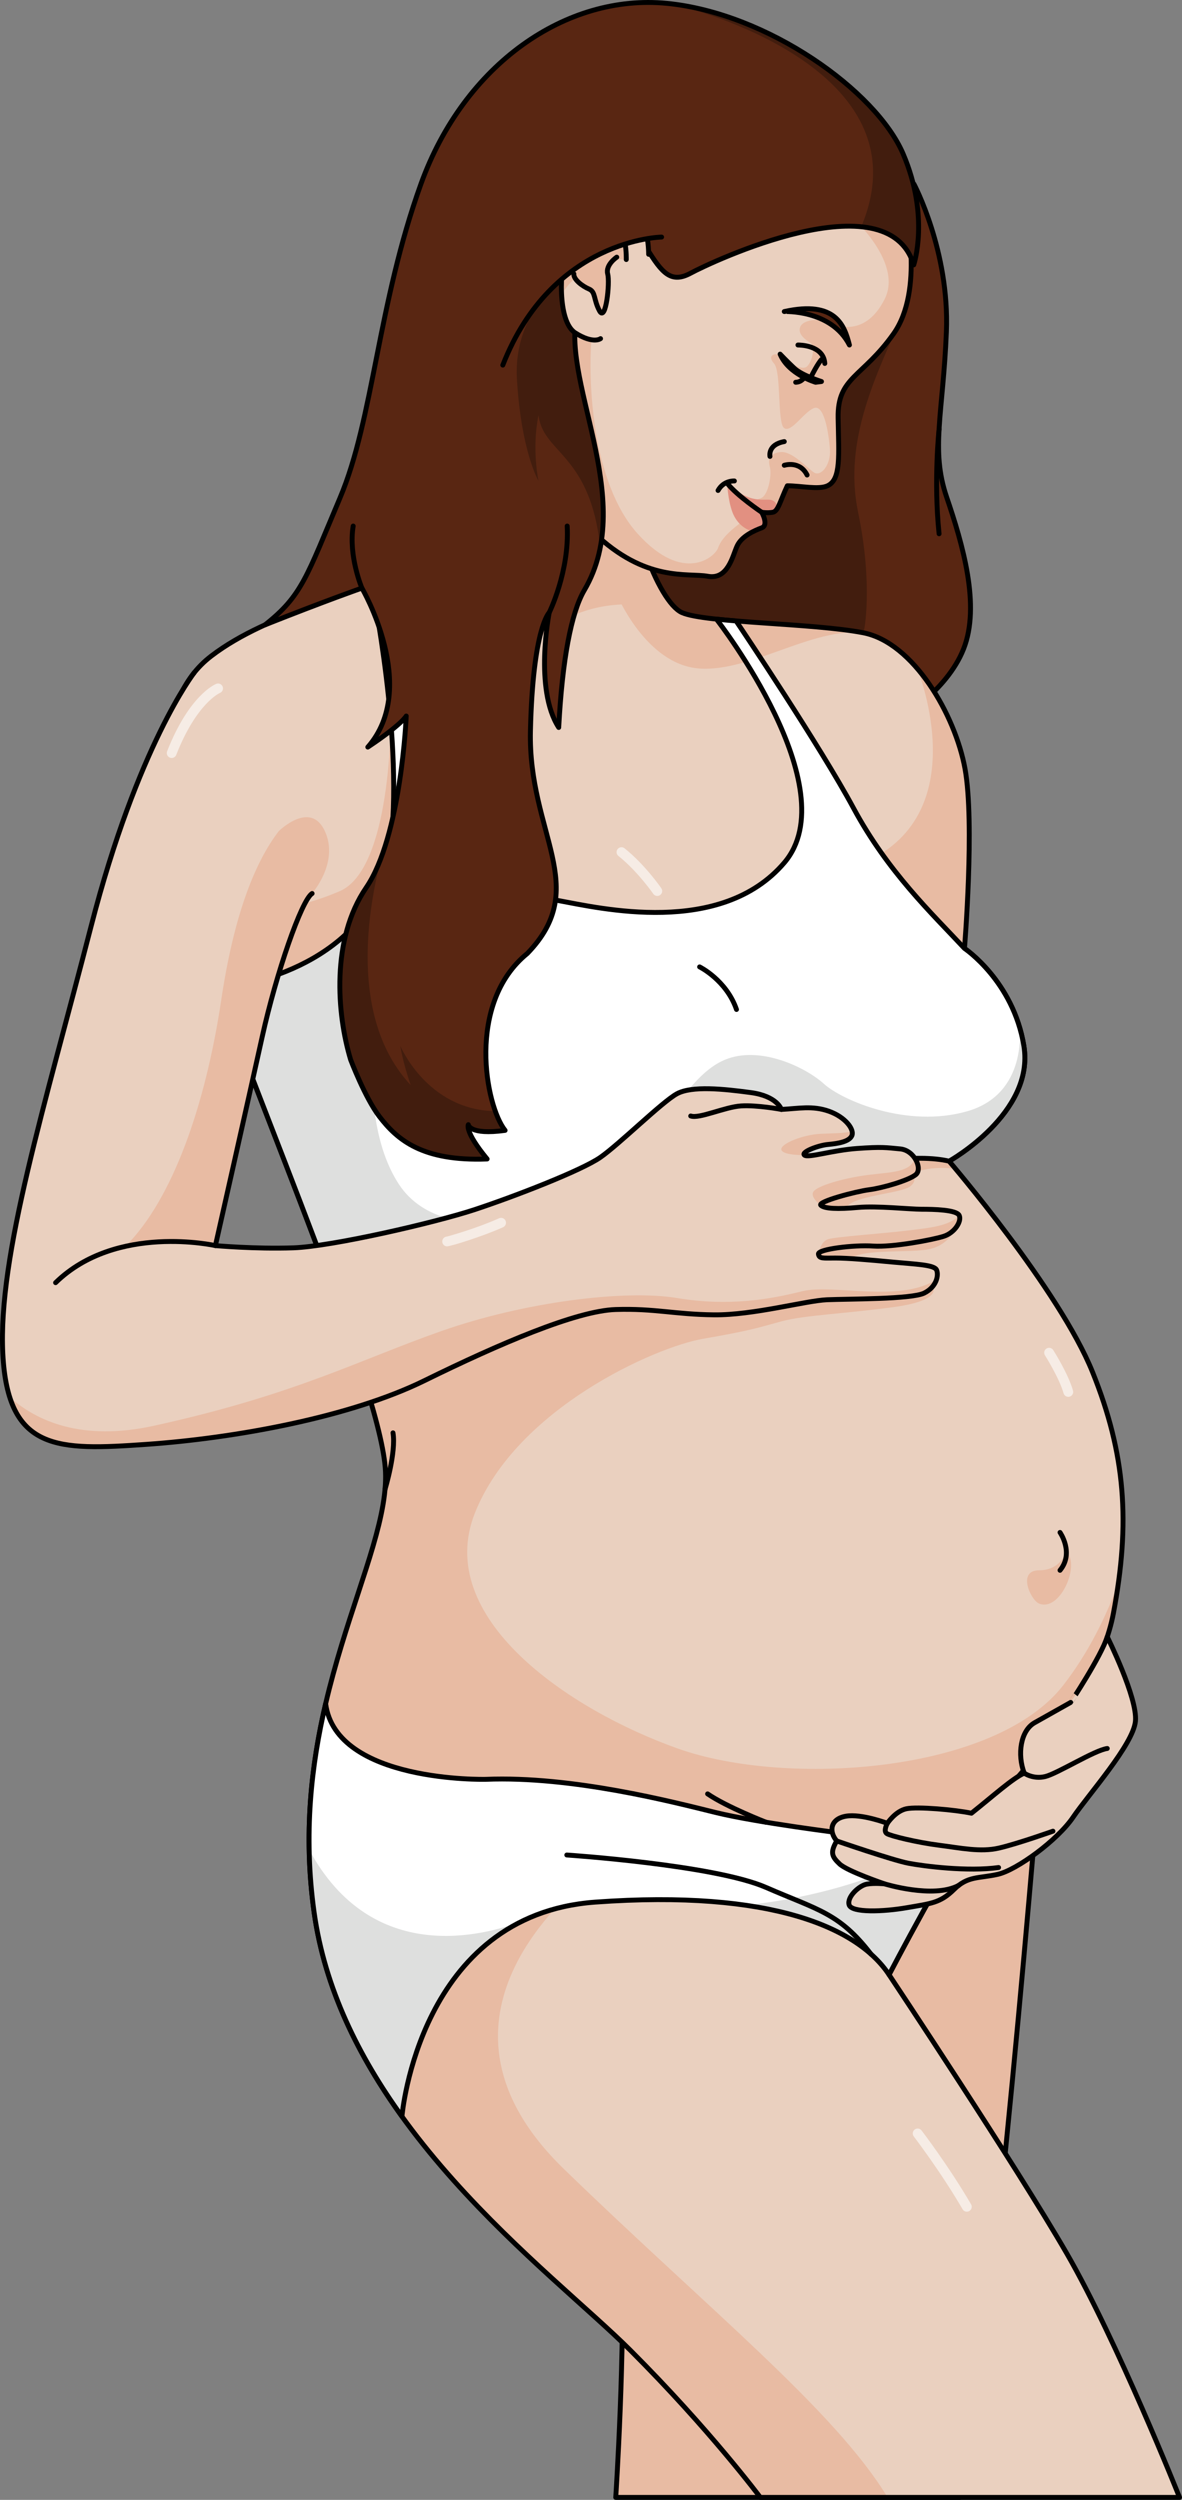 <?xml version="1.0" encoding="utf-8"?>
<!-- Generator: Adobe Illustrator 16.0.0, SVG Export Plug-In . SVG Version: 6.00 Build 0)  -->
<!DOCTYPE svg PUBLIC "-//W3C//DTD SVG 1.1//EN" "http://www.w3.org/Graphics/SVG/1.1/DTD/svg11.dtd">
<svg version="1.1" id="Layer_1" xmlns="http://www.w3.org/2000/svg" xmlns:xlink="http://www.w3.org/1999/xlink" x="0px" y="0px"
	 width="260.9px" height="551.723px" viewBox="0 0 260.9 551.723" enable-background="new 0 0 260.9 551.723" xml:space="preserve">
<rect x="0" y="0" width="260.9" height="551.723" fill="#808080" stroke="none"/>
<g>
	<path fill="#592612" d="M201.725,40.604c0,0,7.891,14.791,7.168,32.649c-0.721,17.856-3.514,25.974,0.048,36.435
		c3.562,10.462,7.528,23.99,3.741,33.551c-3.789,9.559-14.611,15.692-14.611,15.692l-52.849-10.426l-10.463-31.421l43.388-57.179
		L201.725,40.604z"/>
	<path fill="#421D0E" d="M166.662,75.067l-29.535,38.925c-0.141,2.905-0.277,5.838-0.404,8.635l6.865,20.618
		c6.369,3.104,14.768,7.22,16.563,8.1l0.616,0.122l23.191-4.869l6.596-6.942c0.246-0.164,2.182-10.619-1.146-26.592
		c-3.341-16.041,4.104-30.602,10.433-44.93C189.107,65.738,176.012,71.663,166.662,75.067z"/>
	
		<path fill="none" stroke="#000000" stroke-width="1.082" stroke-linecap="round" stroke-linejoin="round" stroke-miterlimit="10" d="
		M201.725,40.604c0,0,7.891,14.791,7.168,32.649c-0.721,17.856-3.514,25.974,0.048,36.435c3.562,10.462,7.528,23.99,3.741,33.551
		c-3.789,9.559-14.611,15.692-14.611,15.692l-52.849-10.426l-10.463-31.421l43.388-57.179L201.725,40.604z"/>
	<path fill="#E8BBA3" d="M229.963,385.863c0,0-11.357,140.953-18.111,165.318c-15.561,0-75.941,0-75.941,0
		s2.203-33.182,1.259-55.824c-0.943-22.641,0.315-114.468,6.919-118.555C150.691,372.715,229.963,385.863,229.963,385.863z"/>
	
		<path fill="none" stroke="#000000" stroke-width="1.082" stroke-linecap="round" stroke-linejoin="round" stroke-miterlimit="10" d="
		M229.963,385.863c0,0-11.357,140.953-18.111,165.318c-15.561,0-75.941,0-75.941,0s2.203-33.182,1.259-55.824
		c-0.943-22.641,0.315-114.468,6.919-118.555C150.691,372.715,229.963,385.863,229.963,385.863z"/>
	
		<path fill="none" stroke="#000000" stroke-width="1.082" stroke-linecap="round" stroke-linejoin="round" stroke-miterlimit="10" d="
		M143.963,125.592c0,0-4.652,6.353,0,19.205"/>
	<g>
		<path fill="#EAD0BF" d="M106.95,90.955c0,0,5.141,24.892-11.093,32.467c-16.234,7.576-36.525,11.635-49.242,21.375
			c-12.716,9.741-12.446,31.115-2.435,61.688c10.011,30.574,39.23,97.401,40.854,117.425c1.624,20.021-22.185,51.947-15.692,98.213
			c6.493,46.267,52.219,79.005,69.805,96.592c17.587,17.586,28.679,32.467,28.679,32.467h92.533c0,0-13.799-34.631-24.893-53.842
			c-11.092-19.21-39.23-61.518-39.23-61.518s13.799-26.415,18.939-32.908c5.141-6.494,26.785-26.786,30.574-46.807
			c3.787-20.023,2.705-35.174-4.6-53.303c-7.307-18.127-31.656-46.536-31.656-46.536s18.938-10.567,16.504-25.433
			c-2.346-14.329-13.111-21.522-13.111-21.522s2.289-27.72,0.125-39.625c-2.166-11.905-11.365-27.868-22.457-30.033
			c-11.094-2.163-34.902-2.158-40.044-4.461c-5.141-2.302-12.987-21.783-11.363-38.017C125.619,90.415,106.95,90.955,106.95,90.955z
			"/>
	</g>
	<path fill="#E8BBA3" d="M191.772,139.958c-0.403-0.117-0.81-0.222-1.218-0.302c-11.094-2.163-34.902-2.158-40.044-4.461
		c-3.128-1.401-7.255-9.168-9.644-18.691c-3.729-0.246-6.108-0.404-6.108-0.404l1.374,15.065c0,0,6.401,15.477,18.17,16.371
		C166.07,148.43,180.76,137.456,191.772,139.958z"/>
	<path fill="#E8BBA3" d="M124.453,478.682c-33.677-32.68,1.746-60.117,1.496-61.32l-38.416-2.9
		c-0.645,0.274-8.278,7.275-16.757,15.156c10.018,42.316,51.751,72.477,68.372,89.098c17.587,17.586,28.679,32.467,28.679,32.467
		h28.092C184.295,531.971,156.272,509.559,124.453,478.682z"/>
	<path fill="#E8BBA3" d="M81.566,409.4l91.991,4.4l34.352,0.66c2.832-4.927,5.539-9.363,7.268-11.547
		c5.141-6.494,26.785-26.786,30.574-46.807c0.433-2.294,0.795-4.518,1.1-6.697c-2.67,7.242-6.543,15.299-12.172,22.544
		c-14.998,19.3-60.941,22.546-85.111,13.937c-24.169-8.611-53.931-28.908-44.732-51.996s39.863-36.615,50.324-38.42
		c10.461-1.804,12.199-2.449,17.311-3.847c5.109-1.398,14.373-1.698,25.089-3.197c10.714-1.499,8.306-4.505,8.306-4.505h-19.918
		c0,0-1-3.89,1.82-6.155c2.82-2.266,13.266-1.131,17.562-2.13s5.742-4.796,5.742-4.796h-27.024c0,0,0.9-3.198,3.498-5.096
		c2.598-1.898,11.191-2.497,13.189-3.797c1.998-1.299,0.699-2.997,0.699-2.997c4.395-1.898,9.51-0.965,9.51-0.965l0,0
		c-0.914-1.097-1.447-1.721-1.447-1.721s4.162-2.322,8.334-6.322c-11.955-3.054-31.852-7.59-32.727-6.961
		c-1.258,0.901-15.152,20.923-15.152,20.923s-58.661,17.741-93.691,28.341c4.779,13.611,8.247,25.128,8.776,31.66
		c1.371,16.891-15.364,42.259-16.729,77.563L81.566,409.4z"/>
	<path fill="#E8BBA3" d="M86.232,158.931c0,0,0.167,32.836-11.239,37.748c-11.407,4.911-19.169,4.119-19.169,4.119l-1.269,24.557
		c0,0,11.408-0.316,12.517,0c1.109,0.316,21.704-10.614,21.704-10.614s5.545-18.062,6.179-20.438
		c0.634-2.376,2.535-28.043,2.535-28.043"/>
	<path fill="#E8BBA3" d="M140.949,116.831l-22.083-11.994l-11.623,7.266c0,0-3.238,13.34,5.581,37.457
		c11.878-23.756,37.687-14.365,37.687-14.365C147.418,133.81,143.348,126.204,140.949,116.831z"/>
	<path fill="#E8BBA3" d="M188.262,191.35c-0.281,12.948,20.126,26.601,20.126,27.022c0,0.209,5.865-0.652,11.788-1.573
		c-3.551-4.985-7.289-7.486-7.289-7.486s2.289-27.72,0.125-39.625c-1.313-7.221-5.217-15.932-10.561-22.154
		C202.654,148.035,216.199,181.572,188.262,191.35z"/>
	<path fill="#E8BBA3" d="M235.369,342.388c0,0-1.117,4.177-6.014,4.177c-4.895,0-1.861,6.579,0,7.344
		C233.975,355.803,238.541,345.397,235.369,342.388z"/>
	
		<path fill="none" stroke="#000000" stroke-width="1.082" stroke-linecap="round" stroke-linejoin="round" stroke-miterlimit="10" d="
		M106.95,90.955c0,0,5.141,24.892-11.093,32.467c-16.234,7.576-36.525,11.635-49.242,21.375
		c-12.716,9.741-12.446,31.115-2.435,61.688c10.011,30.574,39.23,97.401,40.854,117.425c1.624,20.021-22.185,51.947-15.692,98.213
		c6.493,46.267,52.219,79.005,69.805,96.592c17.587,17.586,28.679,32.467,28.679,32.467h92.533c0,0-13.799-34.631-24.893-53.842
		c-11.092-19.21-39.23-61.518-39.23-61.518s13.799-26.415,18.939-32.908c5.141-6.494,26.785-26.786,30.574-46.807
		c3.787-20.023,2.705-35.174-4.6-53.303c-7.307-18.127-31.656-46.536-31.656-46.536s18.938-10.567,16.504-25.433
		c-2.346-14.329-13.111-21.522-13.111-21.522s2.289-27.72,0.125-39.625c-2.166-11.905-11.365-27.868-22.457-30.033
		c-11.094-2.163-34.902-2.158-40.044-4.461c-5.141-2.302-12.987-21.783-11.363-38.017C125.619,90.415,106.95,90.955,106.95,90.955z"
		/>
	<path fill="#FFFFFF" d="M209.494,256.269c0,0,18.938-10.567,16.504-25.433c-2.346-14.329-13.111-21.522-13.111-21.522
		c-7.182-7.698-16.922-16.897-24.498-30.967c-7.283-13.529-24.598-39.34-25.916-41.302c-1.49-0.122-2.902-0.25-4.219-0.39
		l0.086,0.257c0,0,28.789,37.066,14.773,53.495c-14.017,16.429-40.809,9.998-49.906,8.341c-9.1-1.658-26.286-13.396-29.825-33.869
		c-3.539-20.473-6.734-37.611-6.734-37.611l-0.002-0.001c-1.534,0.584-3.082,1.153-4.639,1.715l0.001,0.002
		c0,0,7.331,35.137,4.045,58.643c-3.286,23.505-29.32,30.091-37.914,30.21l0,0c6.554,17.992,16.324,42.19,24.176,63.48l31.937,2.607
		l58.385-19.714C162.637,264.211,194.934,252.876,209.494,256.269z"/>
	<path fill="#DEDFDE" d="M225.035,226.681c0.018,0.144,1.848,14.668-11.436,18.543c-13.35,3.894-27.779-2.42-31.748-6.027
		c-3.966-3.607-14.099-8.549-21.855-5.303c-7.756,3.247-12.773,14.322-21.07,23.882c-8.299,9.559-40.18,19.874-50.866,3.606
		c-10.688-16.266-3.789-46.536-3.429-47.618c0.361-1.083,0.542-14.25,0.723-14.971c0.032-0.128-1.296,0.146-3.503,0.684
		c-8.546,13.962-26.786,18.264-33.711,18.36c6.554,17.992,16.324,42.19,24.176,63.48l12.841,1.049
		c15.261-2.531,34.288-5.832,34.288-5.832s2.694-0.068,7.238-0.184l35.956-12.14c0,0,32.297-11.335,46.857-7.942
		c0,0,18.938-10.567,16.504-25.433C225.758,229.376,225.428,227.994,225.035,226.681z"/>
	
		<path fill="none" stroke="#000000" stroke-width="1.082" stroke-linecap="round" stroke-linejoin="round" stroke-miterlimit="10" d="
		M209.494,256.269c0,0,18.938-10.567,16.504-25.433c-2.346-14.329-13.111-21.522-13.111-21.522
		c-7.182-7.698-16.922-16.897-24.498-30.967c-7.283-13.529-24.598-39.34-25.916-41.302c-1.49-0.122-2.902-0.25-4.219-0.39
		l0.086,0.257c0,0,28.789,37.066,14.773,53.495c-14.017,16.429-40.809,9.998-49.906,8.341c-9.1-1.658-26.286-13.396-29.825-33.869
		c-3.539-20.473-6.734-37.611-6.734-37.611l-0.002-0.001c-1.534,0.584-3.082,1.153-4.639,1.715l0.001,0.002
		c0,0,7.331,35.137,4.045,58.643c-3.286,23.505-29.32,30.091-37.914,30.21l0,0c6.554,17.992,16.324,42.19,24.176,63.48l31.937,2.607
		l58.385-19.714C162.637,264.211,194.934,252.876,209.494,256.269z"/>
	<path fill="#FFFFFF" d="M196.236,435.822c0,0,13.799-26.415,18.939-32.908c0.793-1.004,1.982-2.336,3.438-3.944v-0.001
		c0,0-11.031,8.227-32.169,5.695c0,0-19.239-2.372-28.505-4.65c-9.266-2.279-31.594-8.096-50.733-7.314
		c0,0-33.039,0.793-35.328-16.685l0,0c-3.146,13.44-4.97,28.768-2.536,46.108c2.357,16.801,9.9,31.81,19.378,44.964
		c0.026-0.3,3.847-44.477,42.657-47.288C170.41,416.97,189.436,425.521,196.236,435.822z"/>
	<path fill="#DEDFDE" d="M216.738,401.064c-0.321-0.15-0.631-0.31-0.975-0.439c-18.51,17.419-51.332,19.84-51.332,19.84l0.002,0.003
		c17.449,2.496,27.303,8.54,31.803,15.354c0,0,13.799-26.415,18.939-32.908C215.592,402.388,216.123,401.765,216.738,401.064z"/>
	<g>
		<path fill="#DEDFDE" d="M115.367,423.953c-8.741,3.365-33.288,9.901-47.118-15.711c0.086,4.478,0.423,9.1,1.094,13.881
			c2.357,16.801,9.9,31.81,19.378,44.964C88.742,466.835,91.45,435.58,115.367,423.953z"/>
		<polygon fill="#DEDFDE" points="118.566,422.564 118.558,422.57 118.566,422.564 		"/>
	</g>
	
		<path fill="none" stroke="#000000" stroke-width="1.082" stroke-linecap="round" stroke-linejoin="round" stroke-miterlimit="10" d="
		M196.236,435.822c0,0,13.799-26.415,18.939-32.908c0.793-1.004,1.982-2.336,3.438-3.944v-0.001c0,0-11.031,8.227-32.169,5.695
		c0,0-19.239-2.372-28.505-4.65c-9.266-2.279-31.594-8.096-50.733-7.314c0,0-33.039,0.793-35.328-16.685l0,0
		c-3.146,13.44-4.97,28.768-2.536,46.108c2.357,16.801,9.9,31.81,19.378,44.964c0.026-0.3,3.847-44.477,42.657-47.288
		C170.41,416.97,189.436,425.521,196.236,435.822z"/>
	<path fill="#EAD0BF" d="M244.402,361.249c0,0,6.719,13.465,6.221,18.622c-0.494,5.153-10.369,16.18-13.766,21.198
		s-12.43,11.665-16.643,12.601c-4.211,0.936-6.584,0.316-9.634,3.332c-3.048,3.014-5.112,3.102-10.378,4.02
		c-5.268,0.92-12.227,1.156-12.774-0.607c-0.548-1.76,2.226-4.283,3.882-4.582c1.656-0.301,3.918-0.066,3.918-0.066
		s-8.205-2.789-9.896-4.385c-1.692-1.598-2.154-2.504-0.643-5.085c-1.796-2.106-1.411-4.867,2.027-5.462
		c3.439-0.593,9.146,1.572,9.146,1.572s1.771-2.695,4.195-3.211c2.426-0.517,10.881,0.231,14.369,0.982
		c4.711-3.741,9.068-7.701,11.65-8.844c-1.573-4.115-0.818-9.385,2.297-11.133c3.115-1.746,7.957-4.477,7.957-4.477
		S242.982,365.662,244.402,361.249z"/>
	
		<path fill="none" stroke="#000000" stroke-width="1.082" stroke-linecap="round" stroke-linejoin="round" stroke-miterlimit="10" d="
		M244.402,361.249c0,0,6.719,13.465,6.221,18.622c-0.494,5.153-10.369,16.18-13.766,21.198s-12.43,11.665-16.643,12.601
		c-4.211,0.936-6.584,0.316-9.634,3.332c-3.048,3.014-5.112,3.102-10.378,4.02c-5.268,0.92-12.227,1.156-12.774-0.607
		c-0.548-1.76,2.226-4.283,3.882-4.582c1.656-0.301,3.918-0.066,3.918-0.066s-8.205-2.789-9.896-4.385
		c-1.692-1.598-2.154-2.504-0.643-5.085c-1.796-2.106-1.411-4.867,2.027-5.462c3.439-0.593,9.146,1.572,9.146,1.572
		s1.771-2.695,4.195-3.211c2.426-0.517,10.881,0.231,14.369,0.982c4.711-3.741,9.068-7.701,11.65-8.844
		c-1.573-4.115-0.818-9.385,2.297-11.133c3.115-1.746,7.957-4.477,7.957-4.477S242.982,365.662,244.402,361.249z"/>
	
		<path fill="none" stroke="#000000" stroke-width="1.082" stroke-linecap="round" stroke-linejoin="round" stroke-miterlimit="10" d="
		M226.078,391.334c0,0,1.953,1.404,4.639,0.75c2.684-0.653,10.887-5.821,13.685-6.193"/>
	
		<path fill="none" stroke="#000000" stroke-width="1.082" stroke-linecap="round" stroke-linejoin="round" stroke-miterlimit="10" d="
		M195.863,402.406c0,0-0.965,1.723-0.107,2.268c0.857,0.547,6.729,1.964,11.5,2.568c4.772,0.605,9.146,1.573,13.234,0.629
		c4.088-0.941,11.926-3.729,11.926-3.729"/>
	
		<path fill="none" stroke="#000000" stroke-width="1.082" stroke-linecap="round" stroke-linejoin="round" stroke-miterlimit="10" d="
		M184.689,406.296c0,0,12.305,4.249,15.81,4.921c3.505,0.67,13.175,1.889,19.915,0.947"/>
	
		<path fill="none" stroke="#000000" stroke-width="1.082" stroke-linecap="round" stroke-linejoin="round" stroke-miterlimit="10" d="
		M195.229,415.766c0,0,10.73,3.337,16.355,0.359"/>
	<path fill="#EAD0BF" d="M42.833,148.505c0,0-12.452,16.03-22.733,55.944C9.818,244.364-0.463,277.103,0.62,298.746
		c1.082,21.646,12.175,21.375,31.655,20.023c19.48-1.354,44.914-5.953,61.418-14.07c16.504-8.117,33.549-15.422,42.208-15.693
		c8.658-0.27,12.973,1.076,21.686,1.174c8.715,0.098,20.267-3.133,24.965-3.33c4.699-0.195,18.699-0.096,21.439-1.469
		c2.744-1.369,3.232-3.915,2.744-5.09c-0.49-1.174-4.604-1.271-9.791-1.762c-5.189-0.49-9.791-0.881-12.531-0.881
		c-2.742,0-3.604,0.195-3.76-0.881c-0.156-1.078,7.773-2.057,12.082-1.764c4.307,0.294,13.119-1.37,15.564-2.153
		c2.449-0.783,4.014-3.328,3.428-4.602c-0.589-1.273-5.678-1.371-8.32-1.371c-2.645,0-9.791-0.783-14.099-0.392
		c-4.309,0.392-7.345,0.294-8.126-0.489c-0.785-0.783,7.635-3.036,10.67-3.427c3.035-0.392,8.713-2.056,10.279-3.328
		c1.566-1.273-0.293-5.385-3.426-5.679s-4.014-0.489-9.496-0.099c-5.482,0.393-10.865,2.155-11.65,1.47
		c-0.782-0.686,3.037-2.155,5.189-2.351c2.154-0.196,4.699-0.587,5.286-1.958c0.589-1.37-1.469-4.112-5.091-5.385
		c-3.623-1.272-6.657-0.587-10.475-0.391c0,0-0.881-2.937-6.756-3.72c-5.873-0.784-13.02-1.567-16.35,0.293
		c-3.329,1.86-12.628,11.063-16.838,14c-4.211,2.937-19.188,8.714-27.804,11.553c-8.615,2.838-31.427,8.125-39.944,8.419
		c-8.517,0.293-17.231-0.49-17.231-0.49s7.277-32.256,10.343-46.145c3.066-13.889,8.658-30.122,11.003-31.566"/>
	<g>
		<path fill="#E8BBA3" d="M172.469,253.762c0.371,1.267,5.09,1.173,5.09,1.173c-0.782-0.686,3.037-2.155,5.189-2.351
			c2.154-0.196,4.699-0.587,5.286-1.958c0.114-0.267,0.126-0.587,0.048-0.938c-1.818,0.452-4.311,0.425-6.934,0.545
			C177.166,250.415,172.1,252.496,172.469,253.762z"/>
		<path fill="#E8BBA3" d="M181.182,265.998c-0.785-0.783,7.635-3.036,10.67-3.427c3.035-0.392,8.713-2.056,10.279-3.328
			c0.867-0.705,0.68-2.278-0.185-3.594c-1.012,3.062-4.964,3-10.12,3.634c-5.158,0.634-10.588,2.172-12.035,3.438
			S181.182,265.998,181.182,265.998z"/>
		<path fill="#E8BBA3" d="M182.777,273.489c-1.721,0.543-2.125,3.279-2.125,3.279c-0.156-1.078,7.773-2.057,12.082-1.764
			c4.307,0.294,13.119-1.37,15.564-2.153c2.449-0.783,4.014-3.328,3.428-4.602c-2.271,2.361-6.328,2.707-11.484,3.34
			C195.084,272.223,184.496,272.947,182.777,273.489z"/>
	</g>
	<path fill="#E8BBA3" d="M177.033,284.986c-6.834,1.708-16.016,3.416-27.547,1.496c-11.533-1.922-33.739,0.854-51.997,7.259
		c-18.256,6.407-32.351,14.093-63.528,20.929c-15.916,3.488-25.867-1.039-31.806-6.307c3.786,11.887,14.122,11.516,30.119,10.406
		c19.48-1.354,44.914-5.953,61.418-14.07c16.504-8.117,33.549-15.422,42.208-15.693c8.658-0.27,12.973,1.076,21.686,1.174
		c8.715,0.098,20.267-3.133,24.965-3.33c4.699-0.195,18.699-0.096,21.439-1.469c1.56-0.777,2.372-1.933,2.709-3.003
		C198.586,287.643,183.861,283.279,177.033,284.986z"/>
	<g>
		<path fill="#E8BBA3" d="M47.683,274.296c1.001-4.438,7.384-32.753,10.206-45.534c3.042-13.779,8.567-29.855,10.946-31.521
			c0.014-0.022,0.03-0.046,0.044-0.069c0,0,6.021-6.797,2.831-13.736c-3.192-6.938-10.18,0-10.18,0
			c-5.546,7.218-10.002,19.228-12.687,37.197c-3.455,23.131-10.68,44.001-21.159,54.438
			C33.658,273.765,41.436,273.871,47.683,274.296z"/>
		<polygon fill="#E8BBA3" points="58.495,275.444 58.494,275.444 58.495,275.444 		"/>
	</g>
	
		<path fill="none" stroke="#000000" stroke-width="1.082" stroke-linecap="round" stroke-linejoin="round" stroke-miterlimit="10" d="
		M68.892,197.196c-2.346,1.444-7.938,17.677-11.003,31.566c-3.066,13.889-10.343,46.145-10.343,46.145s8.714,0.783,17.231,0.49
		c8.518-0.294,31.329-5.581,39.944-8.419c8.616-2.839,23.593-8.616,27.804-11.553c4.21-2.937,13.509-12.14,16.838-14
		c3.33-1.861,10.477-1.077,16.35-0.293c5.875,0.784,6.756,3.72,6.756,3.72c3.817-0.196,6.852-0.881,10.475,0.391
		c3.622,1.272,5.68,4.015,5.091,5.385c-0.587,1.371-3.132,1.762-5.286,1.958c-2.152,0.195-5.972,1.665-5.189,2.351
		c0.785,0.685,6.168-1.077,11.65-1.47c5.482-0.391,6.363-0.195,9.496,0.099s4.992,4.406,3.426,5.679
		c-1.566,1.272-7.244,2.936-10.279,3.328c-3.035,0.391-11.455,2.644-10.67,3.427c0.781,0.783,3.817,0.881,8.126,0.489
		c4.308-0.391,11.454,0.392,14.099,0.392c2.643,0,7.731,0.098,8.32,1.371c0.586,1.274-0.979,3.818-3.428,4.602
		c-2.445,0.783-11.258,2.447-15.564,2.153c-4.309-0.293-12.238,0.686-12.082,1.764c0.156,1.076,1.018,0.881,3.76,0.881
		c2.74,0,7.342,0.391,12.531,0.881c5.188,0.49,9.301,0.588,9.791,1.762c0.488,1.175,0,3.721-2.744,5.09
		c-2.74,1.373-16.74,1.273-21.439,1.469c-4.698,0.197-16.25,3.428-24.965,3.33c-8.713-0.098-13.027-1.443-21.686-1.174
		c-8.658,0.271-25.704,7.576-42.208,15.693c-16.504,8.117-41.938,12.717-61.418,14.07c-19.48,1.352-30.573,1.622-31.655-20.023
		c-1.083-21.644,9.198-54.382,19.48-94.296c10.281-39.914,22.733-55.944,22.733-55.944"/>
	
		<path fill="none" stroke="#000000" stroke-width="1.082" stroke-linecap="round" stroke-linejoin="round" stroke-miterlimit="10" d="
		M172.469,244.851c0,0-5.336-0.997-8.891-0.774c-3.557,0.222-9.227,2.889-11.117,2.223"/>
	
		<path fill="none" stroke="#000000" stroke-width="1.082" stroke-linecap="round" stroke-linejoin="round" stroke-miterlimit="10" d="
		M47.546,274.907c0,0-21.849-4.936-35.274,8.179"/>
	<path fill="#EAD0BF" d="M199.807,46.492c0,0,4.285,17.489-2.574,27.172c-6.858,9.684-12.395,9.5-12.238,18.553
		c0.143,8.272,0.689,13.584-2.335,14.997c-1.97,0.918-5.851,0-8.876,0c-1.615,3.429-2.018,5.648-3.229,5.85
		c-1.209,0.202-2.421,0-2.421,0s1.614,2.824,0,3.43c-1.613,0.605-4.438,1.815-5.447,4.034c-1.009,2.219-2.017,7.465-6.456,6.658
		c-4.438-0.807-13.717,1.413-25.217-9.682c-11.498-11.096-15.936-30.462-8.472-55.68C130.005,36.607,172.975,7.355,199.807,46.492z"
		/>
	<path fill="#E8BBA3" d="M197.232,73.664c5.207-7.351,3.993-19.193,3.105-24.475l-13.676-2.462
		c0.441,0.111,12.829,10.838,8.627,19.244c-4.205,8.406-10.555,6.15-12.6,5.154c-2.049-0.996-5.477-0.511-6.061,1.04
		c-0.584,1.549,1.059,2.741,2.22,3.483c1.159,0.742,0.515,4.058-0.702,5.21c-1.217,1.151-4.318-1.125-5.645-2.2
		c-1.324-1.074-3.316-0.235-1.656,1.558c1.66,1.793,0.665,13.295,2.268,14.29c1.604,0.995,4.195-3.428,6.494-4.423
		c2.299-0.997,3.311,5.53,3.578,9.014c0.269,3.483-2.006,6.248-3.578,5.142c-1.573-1.105-4.782-4.644-7.213-4.47
		c-2.432,0.174-2.952,1.595-2.472,3.254c0.481,1.659-0.3,6.04-1.789,6.835c-1.49,0.796-3.813,0.395-3.813,0.395
		s0.665,3.94-1.327,5.49c-1.991,1.548-3.801,3.206-4.5,5.197c-0.697,1.991-7.666,8-17.73-3.133
		c-10.066-11.133-11.088-33.585-10.134-43.872c0.642-6.919-5.201-8.28-9.097-8.432c-5.992,23.422-1.451,41.452,9.481,52.001
		c11.5,11.095,20.779,8.875,25.217,9.682c4.439,0.807,5.447-4.438,6.456-6.658c1.009-2.219,3.834-3.429,5.447-4.034
		c1.614-0.605,0-3.43,0-3.43s1.212,0.202,2.421,0c1.211-0.202,1.613-2.421,3.229-5.85c3.025,0,6.906,0.918,8.876,0
		c3.024-1.413,2.478-6.725,2.335-14.997C184.838,83.164,190.374,83.348,197.232,73.664z"/>
	<path fill="#E29081" d="M170.373,110.383c-1.344-0.504-5.055,1.22-9.754-3.984l-0.109,0.251c0,0,0.107,3.581,1.165,6.414
		c1.071,2.871,3.458,4.133,4.71,4.178c0.002,0-0.004,0,0,0c0.984-0.599,0.986-0.463,1.749-0.748c1.614-0.605,0-3.43,0-3.43
		s1.212,0.202,2.421,0c0.382-0.064,0.682-0.35,0.967-0.789C171.537,112.131,171.643,110.858,170.373,110.383z"/>
	
		<path fill="none" stroke="#000000" stroke-width="1.082" stroke-linecap="round" stroke-linejoin="round" stroke-miterlimit="10" d="
		M199.807,46.492c0,0,4.285,17.489-2.574,27.172c-6.858,9.684-12.395,9.5-12.238,18.553c0.143,8.272,0.689,13.584-2.335,14.997
		c-1.97,0.918-5.851,0-8.876,0c-1.615,3.429-2.018,5.648-3.229,5.85c-1.209,0.202-2.421,0-2.421,0s1.614,2.824,0,3.43
		c-1.613,0.605-4.438,1.815-5.447,4.034c-1.009,2.219-2.017,7.465-6.456,6.658c-4.438-0.807-13.717,1.413-25.217-9.682
		c-11.498-11.096-15.936-30.462-8.472-55.68C130.005,36.607,172.975,7.355,199.807,46.492z"/>
	
		<path fill="none" stroke="#000000" stroke-width="1.082" stroke-linecap="round" stroke-linejoin="round" stroke-miterlimit="10" d="
		M173.113,102.688c0,0,3.408-1.101,5.033,2.149"/>
	<path fill="#592612" d="M201.684,58.461c0,0,3.604-10.642-2.35-24.53c-5.951-13.89-29.943-31.025-52.129-33.189
		c-22.187-2.165-44.733,13.348-54.292,39.863C83.352,67.12,82.45,92.372,75.056,109.869c-7.397,17.496-8.409,21.616-16.561,28.034
		c13.435-5.333,21.384-8.112,21.384-8.112s12.852,21.925,1.308,35.092c7.576-5.051,8.479-6.854,8.479-6.854
		s-1.083,26.514-8.839,37.877c-7.756,11.365-6.495,27.816-3.428,37.988c0,0,3.172,8.382,6.33,12.51
		c3.983,5.208,9.543,9.929,23.794,9.387c-5.051-6.133-4.15-7.576-4.15-7.576s0.18,2.345,8.117,1.263
		c-4.329-5.412-8.625-28.042,4.904-39.044c14.235-14.689,0.146-26.433,0.687-49.161c0.542-22.727,4.149-26.08,4.149-26.08
		s-3.385,16.881,2.094,25.359c0.792-14.972,2.752-25.358,5.663-30.313c11.974-20.384-6.133-47.249-1.264-62.04
		c4.872-14.791,11.579-19.036,15.006-13.444c3.428,5.591,5.413,7.865,9.742,5.521C156.802,57.934,195.916,39.341,201.684,58.461z"/>
	<path fill="#421D0E" d="M149.67,1.205c1.736,0.417,55.426,13.639,40.385,48.937c0.021,0.023,0.041,0.045,0.063,0.069
		c5.523,0.558,9.914,2.931,11.566,8.407c0,0,3.604-10.642-2.35-24.531C193.602,20.71,171.139,4.33,149.67,1.205z"/>
	<g>
		<path fill="#421D0E" d="M107.523,255.792c-5.051-6.133-4.15-7.576-4.15-7.576s0.18,2.345,8.117,1.263
			c-0.689-0.862-1.529-2.34-2.4-4.255c-0.001,0-0.001,0-0.001,0c-14.836-0.354-20.721-14.377-20.721-14.377s0.508,3.556,2.287,8.635
			C76.834,224.7,81.296,199.991,84.3,188.8c-0.976,2.68-2.121,5.126-3.473,7.107c-7.756,11.365-6.495,27.816-3.428,37.988
			c0,0,3.172,8.382,6.33,12.51C87.712,251.614,93.273,256.334,107.523,255.792z"/>
		<path fill="#421D0E" d="M86.091,182.97l-0.004,0.004c-0.002,0.008-0.005,0.016-0.007,0.023
			C86.082,182.993,86.091,182.97,86.091,182.97z"/>
	</g>
	<path fill="#421D0E" d="M118.866,91.635c0.809,6.676,7.267,7.998,11.167,18.222c1.372,3.597,2.102,7.457,2.422,11.112
		c3.701-18.69-8.89-40.133-4.731-52.768c0.767-2.33,1.581-4.396,2.418-6.206l-4.049-2.318c0,0-12.958,8.088-11.989,24.088
		c0.97,15.999,4.762,22.382,4.762,22.382S117.329,99.128,118.866,91.635z"/>
	
		<path fill="none" stroke="#000000" stroke-width="1.082" stroke-linecap="round" stroke-linejoin="round" stroke-miterlimit="10" d="
		M201.684,58.461c0,0,3.604-10.642-2.35-24.53c-5.951-13.89-29.943-31.025-52.129-33.189c-22.187-2.165-44.733,13.348-54.292,39.863
		C83.352,67.12,82.45,92.372,75.056,109.869c-7.397,17.496-8.409,21.616-16.561,28.034c13.435-5.333,21.384-8.112,21.384-8.112
		s12.852,21.925,1.308,35.092c7.576-5.051,8.479-6.854,8.479-6.854s-1.083,26.514-8.839,37.877
		c-7.756,11.365-6.495,27.816-3.428,37.988c0,0,3.172,8.382,6.33,12.51c3.983,5.208,9.543,9.929,23.794,9.387
		c-5.051-6.133-4.15-7.576-4.15-7.576s0.18,2.345,8.117,1.263c-4.329-5.412-8.625-28.042,4.904-39.044
		c14.235-14.689,0.146-26.433,0.687-49.161c0.542-22.727,4.149-26.08,4.149-26.08s-3.385,16.881,2.094,25.359
		c0.792-14.972,2.752-25.358,5.663-30.313c11.974-20.384-6.133-47.249-1.264-62.04c4.872-14.791,11.579-19.036,15.006-13.444
		c3.428,5.591,5.413,7.865,9.742,5.521C156.802,57.934,195.916,39.341,201.684,58.461z"/>
	
		<path fill="none" stroke="#000000" stroke-width="1.082" stroke-linecap="round" stroke-linejoin="round" stroke-miterlimit="10" d="
		M181.322,79.354c0,0-0.879,0.902-2.474,4.174"/>
	
		<path fill="#0D0E0E" stroke="#000000" stroke-width="1.082" stroke-linecap="round" stroke-linejoin="round" stroke-miterlimit="10" d="
		M172.193,78.156c1.848,4.476,7.83,6.212,7.83,6.212l1.299-0.165c0,0-4.318-1.344-6.012-2.941
		C173.617,79.666,172.193,78.156,172.193,78.156z"/>
	<path fill="#592612" d="M173.113,68.759c-0.027,0.006,10.35-0.503,14.379,7.384C186.4,71.863,184.498,66.241,173.113,68.759z"/>
	
		<path fill="none" stroke="#000000" stroke-width="1.082" stroke-linecap="round" stroke-linejoin="round" stroke-miterlimit="10" d="
		M173.113,68.759c-0.027,0.006,10.35-0.503,14.379,7.384C186.4,71.863,184.498,66.241,173.113,68.759z"/>
	
		<path fill="none" stroke="#000000" stroke-width="1.082" stroke-linecap="round" stroke-linejoin="round" stroke-miterlimit="10" d="
		M169.953,100.731c0,0-0.561-2.602,3.16-3.273"/>
	
		<path fill="none" stroke="#000000" stroke-width="1.082" stroke-linecap="round" stroke-linejoin="round" stroke-miterlimit="10" d="
		M168.134,113.064c0,0-5.442-3.645-7.624-6.414"/>
	
		<path fill="none" stroke="#000000" stroke-width="1.082" stroke-linecap="round" stroke-linejoin="round" stroke-miterlimit="10" d="
		M162.096,106.15c0,0-2.342-0.171-3.602,2.095"/>
	
		<path fill="none" stroke="#000000" stroke-width="1.082" stroke-linecap="round" stroke-linejoin="round" stroke-miterlimit="10" d="
		M177.627,83.164c0,0-0.568,1.16-1.996,1.204"/>
	
		<path fill="none" stroke="#000000" stroke-width="1.082" stroke-linecap="round" stroke-linejoin="round" stroke-miterlimit="10" d="
		M176.127,76.144c0.323,0,5.658,0,5.927,4.072"/>
	<g>
		<path fill="#EAD0BF" d="M143.178,56.125c0,0,0.039-10.255-5.186-12.383c-5.225-2.128-11.324,5.758-12.901,10.595
			c-1.579,4.837-2.102,16.613,1.893,19.137c3.995,2.524,5.573,1.263,5.573,1.263"/>
		<path fill="#E8BBA3" d="M141.419,47.379c-1.606-0.309-3.763-0.605-3.991-0.652c-0.281-0.058-6.248,1.239-9.172,1.882
			c-1.464,1.904-2.604,4.007-3.164,5.729c-0.796,2.441-1.322,6.647-1.137,10.542c0.848-1.155,2.314-3.197,3.086-3.327
			c1.065-0.179,2.459,1.997,3.589,2.667c1.13,0.67,0.04,2.958,1.716,4.42c1.678,1.462,2.078,0.04,1.878-4.85
			c-0.2-4.89,1.909-7.033,3.11-6.506c1.203,0.526,0-2.499,0-4.162c0-1.662,3.662-1.341,4.413-0.798c0,0,0.319-1.052,0.659-2.128
			C142.163,49.238,141.844,48.276,141.419,47.379z"/>
		
			<path fill="none" stroke="#000000" stroke-width="1.082" stroke-linecap="round" stroke-linejoin="round" stroke-miterlimit="10" d="
			M143.178,56.125c0,0,0.039-10.255-5.186-12.383c-5.225-2.128-11.324,5.758-12.901,10.595c-1.579,4.837-2.102,16.613,1.893,19.137
			c3.995,2.524,5.573,1.263,5.573,1.263"/>
		
			<path fill="none" stroke="#000000" stroke-width="1.082" stroke-linecap="round" stroke-linejoin="round" stroke-miterlimit="10" d="
			M138.234,57.282c0,0,0.211-7.255-2.943-8.097c-3.154-0.842-5.258,0.946-5.258,0.946"/>
		
			<path fill="none" stroke="#000000" stroke-width="1.082" stroke-linecap="round" stroke-linejoin="round" stroke-miterlimit="10" d="
			M136.133,56.756c0,0-2.523,1.684-1.999,3.681c0.526,1.997-0.419,10.725-1.788,8.201c-1.367-2.523-0.84-4.206-2.313-4.836
			c-1.473-0.631-3.47-2.104-3.364-3.365"/>
	</g>
	<g>
		<path fill="#592612" d="M146.034,52.323c0,0-37.117,0.521-40.112,53.512L95.779,74.109l39.576-46.684l15.52,18.903"/>
		
			<path fill="none" stroke="#000000" stroke-width="1.082" stroke-linecap="round" stroke-linejoin="round" stroke-miterlimit="10" d="
			M146.034,52.323c0,0-24.135,0.338-35.052,28.258"/>
	</g>
	
		<path fill="none" stroke="#000000" stroke-width="1.082" stroke-linecap="round" stroke-linejoin="round" stroke-miterlimit="10" d="
		M233.975,338.211c0,0,3.16,4.516,0,8.354"/>
	<g>
		<g>
			<path fill="#F6ECE5" d="M213.409,488.121c-0.372,0-0.735-0.192-0.936-0.537c-4.864-8.344-10.721-15.997-10.779-16.073
				c-0.364-0.475-0.274-1.153,0.199-1.518c0.475-0.366,1.154-0.273,1.518,0.199c0.06,0.077,5.996,7.835,10.932,16.302
				c0.302,0.517,0.127,1.179-0.39,1.479C213.782,488.074,213.595,488.121,213.409,488.121z"/>
			<path fill="#F6ECE5" d="M145.084,197.737c-0.345,0-0.683-0.164-0.893-0.469c-0.034-0.05-3.446-4.978-7.688-8.355
				c-0.468-0.373-0.545-1.053-0.173-1.521c0.373-0.467,1.053-0.545,1.521-0.172c4.501,3.584,7.978,8.61,8.123,8.823
				c0.339,0.493,0.214,1.166-0.278,1.504C145.509,197.675,145.295,197.737,145.084,197.737z"/>
			<path fill="#F6ECE5" d="M37.897,167.286c-0.131,0-0.265-0.024-0.395-0.075c-0.556-0.218-0.83-0.846-0.612-1.403
				c4.875-12.422,10.612-14.791,10.854-14.885c0.559-0.217,1.185,0.057,1.402,0.613c0.217,0.553-0.054,1.177-0.604,1.398
				c-0.095,0.041-5.181,2.307-9.639,13.665C38.737,167.025,38.329,167.286,37.897,167.286z"/>
			<path fill="#F6ECE5" d="M235.8,308.282c-0.472,0-0.905-0.312-1.04-0.788c-0.954-3.368-4.078-8.323-4.109-8.373
				c-0.32-0.505-0.17-1.174,0.335-1.493c0.504-0.321,1.172-0.17,1.493,0.335c0.136,0.214,3.325,5.273,4.363,8.941
				c0.163,0.575-0.171,1.174-0.746,1.336C235.997,308.269,235.897,308.282,235.8,308.282z"/>
			<path fill="#F6ECE5" d="M98.644,275.077c-0.009,0-0.016,0-0.023-0.001c-0.596-0.043-1.043-0.563-1-1.159
				c0.039-0.525,0.446-0.935,0.95-0.995c0.683-0.146,6.711-1.861,11.591-4.048c0.546-0.245,1.186,0,1.431,0.545
				c0.244,0.546,0,1.186-0.545,1.431C106.368,272.946,99.418,275.077,98.644,275.077z"/>
		</g>
	</g>
	
		<path fill="none" stroke="#000000" stroke-width="1.082" stroke-linecap="round" stroke-linejoin="round" stroke-miterlimit="10" d="
		M207.283,94.72c0,0-1.23,11.4,0,23.086"/>
	
		<path fill="none" stroke="#000000" stroke-width="1.082" stroke-linecap="round" stroke-linejoin="round" stroke-miterlimit="10" d="
		M79.879,129.791c0,0-3.004-7.1-1.921-13.692"/>
	
		<path fill="none" stroke="#000000" stroke-width="1.082" stroke-linecap="round" stroke-linejoin="round" stroke-miterlimit="10" d="
		M121.231,135.195c0,0,4.491-9.037,3.965-19.096"/>
	
		<path fill="none" stroke="#000000" stroke-width="1.082" stroke-linecap="round" stroke-linejoin="round" stroke-miterlimit="10" d="
		M154.426,213.394c0,0,5.914,2.925,8.139,9.399"/>
	
		<path fill="none" stroke="#000000" stroke-width="1.082" stroke-linecap="round" stroke-linejoin="round" stroke-miterlimit="10" d="
		M169.1,402.174c0,0-8.699-3.368-12.91-6.264"/>
	
		<path fill="none" stroke="#000000" stroke-width="1.082" stroke-linecap="round" stroke-linejoin="round" stroke-miterlimit="10" d="
		M84.983,328.693c0,0,2.48-8.139,1.761-12.463"/>
	
		<path fill="none" stroke="#000000" stroke-width="1.082" stroke-linecap="round" stroke-linejoin="round" stroke-miterlimit="10" d="
		M125.108,409.4c0,0,32.54,2.167,43.991,7.164c11.449,4.996,16.134,5.579,23.158,14.718"/>
</g>
</svg>
